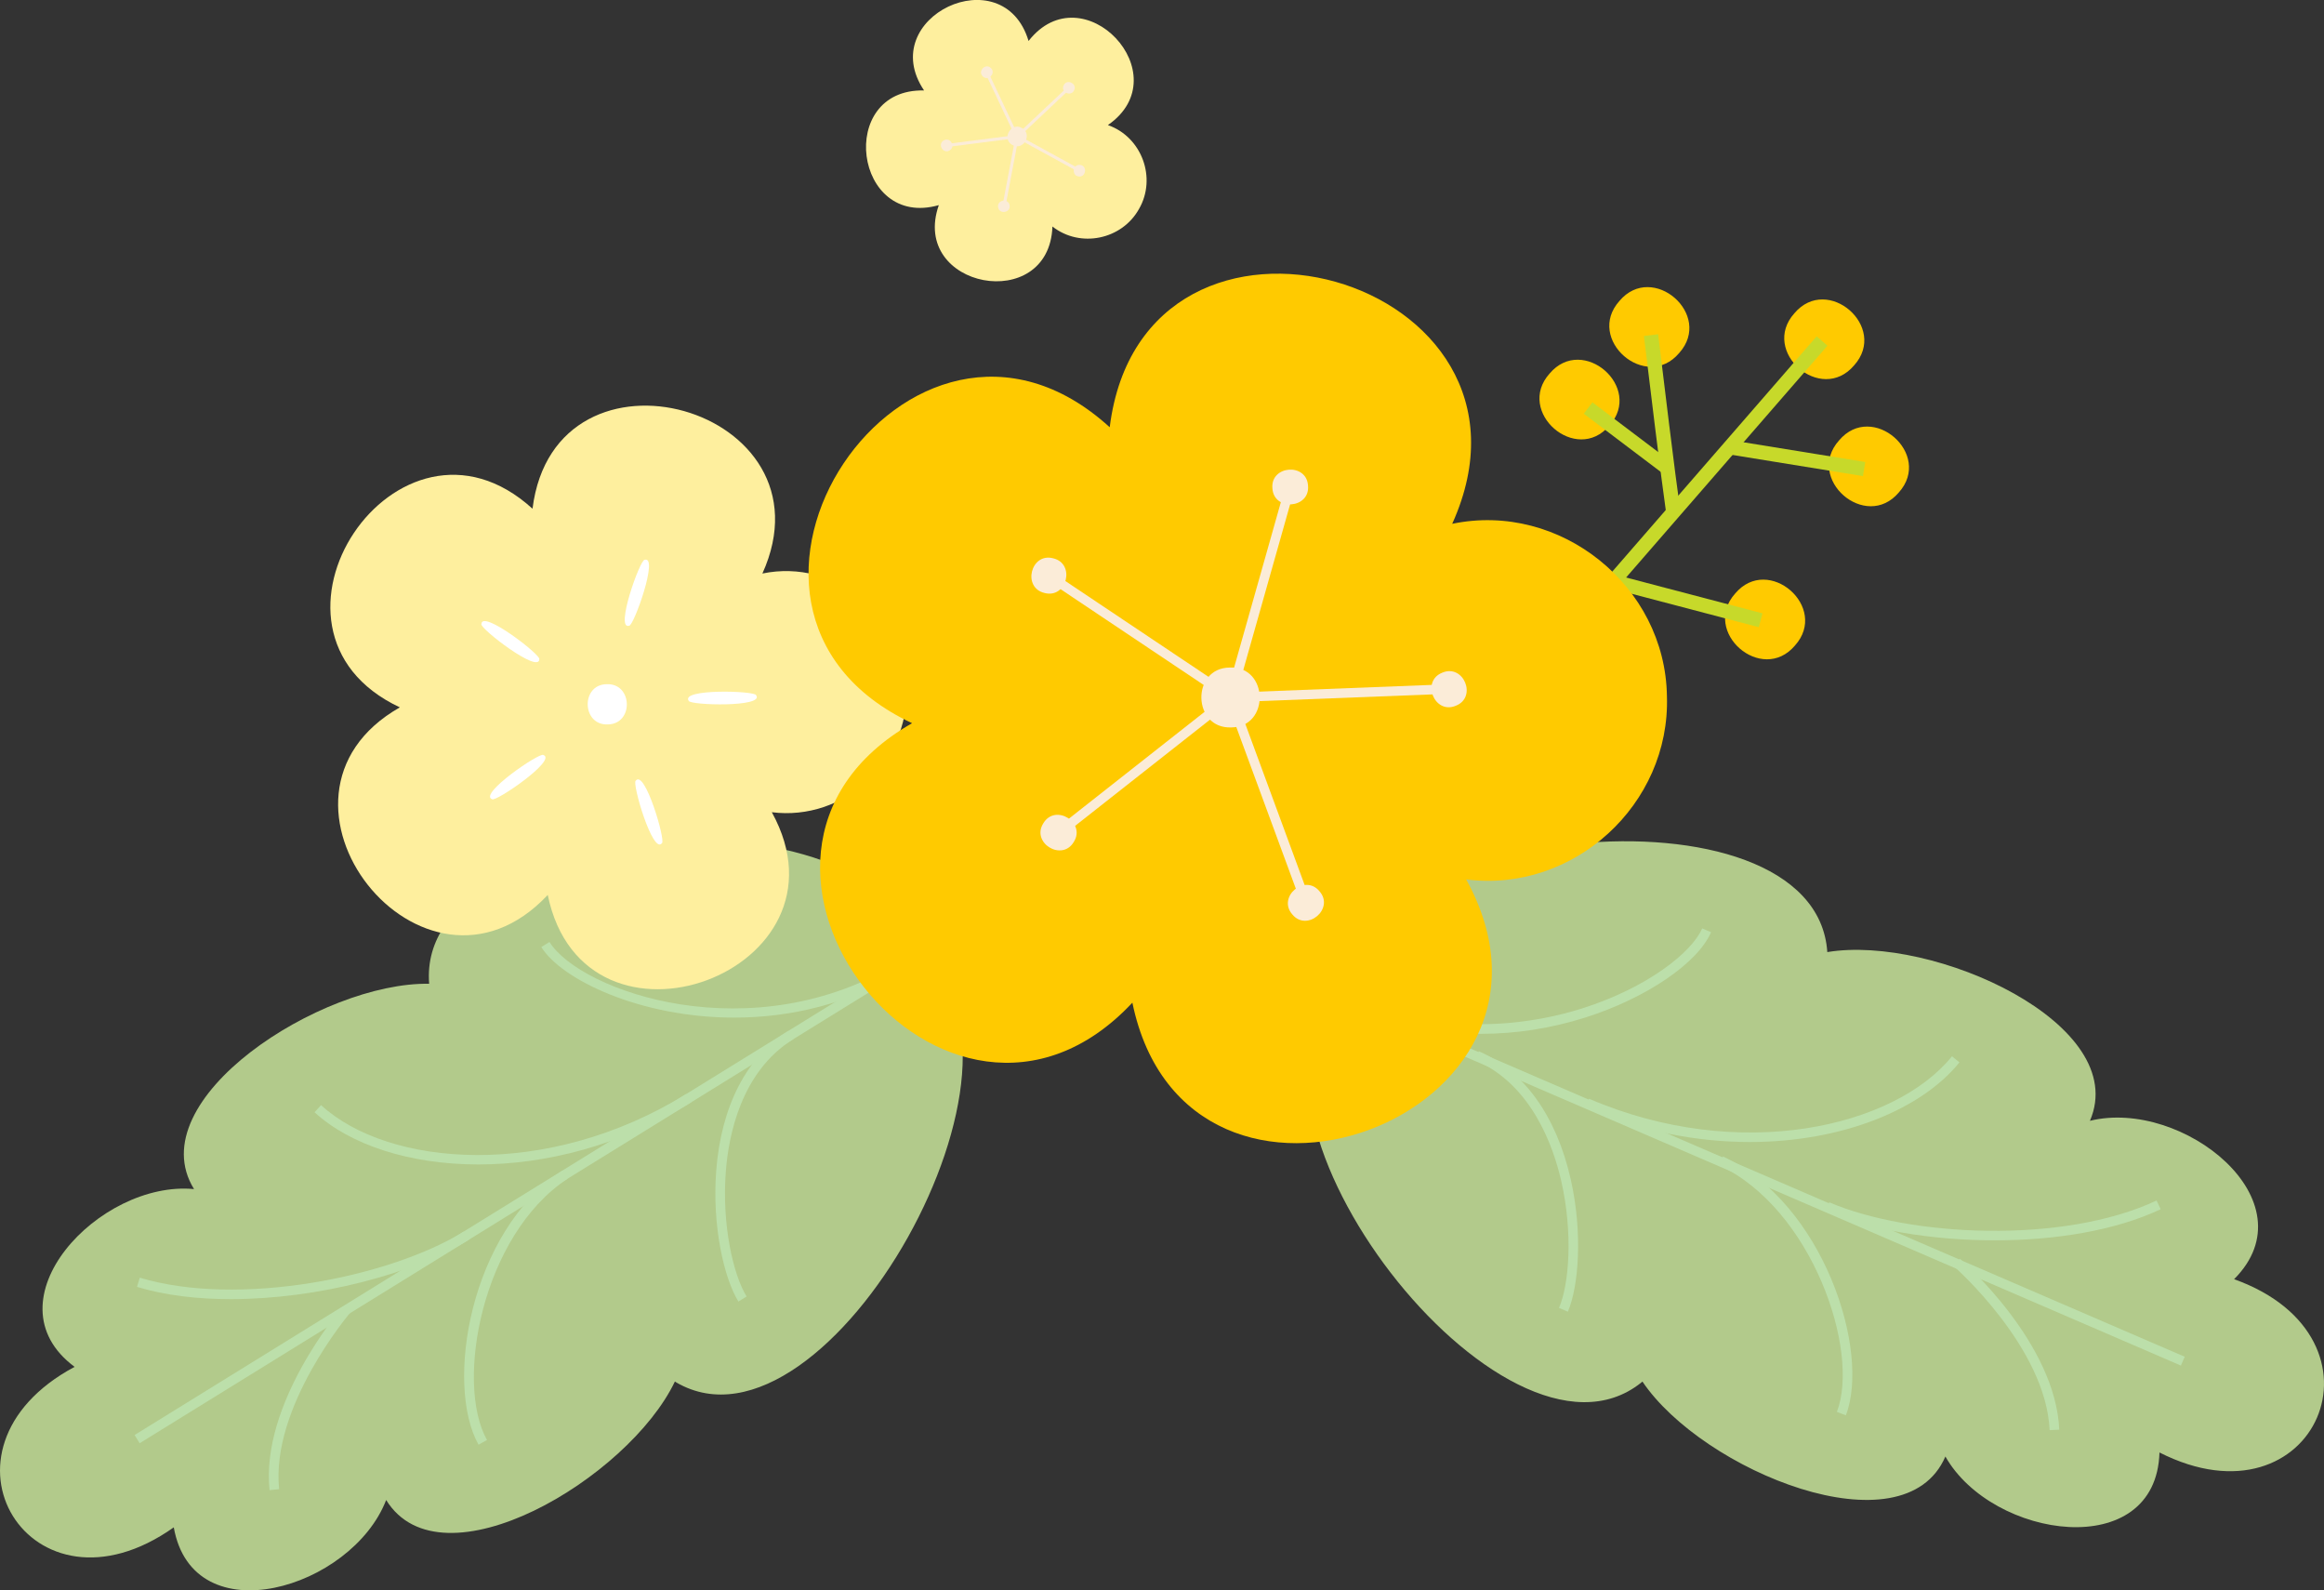 <svg xmlns="http://www.w3.org/2000/svg" x="0px" y="0px" viewBox="0 0 61.627 42.162" style="vertical-align: middle; max-width: 100%; width: 100%;" width="100%"><rect x="0" y="0" width="61.627" height="42.162" fill="#333333" stroke="none"/><g>
	<g>
		<g>
			<path d="M43.517,36.658c0.013-0.01,0.023-0.022,0.036-0.032c1.596,2.369,6.93,4.549,8.034,1.988     c1.245,2.196,5.592,2.822,5.677-0.107c4.138,2.098,6.343-3.03,1.979-4.594c2.07-2.074-1.373-4.803-3.823-4.199     c1.103-2.561-4.147-4.941-6.964-4.473c-0.316-4.712-13.111-3.343-12.925,1.18C32.125,29.395,39.868,39.56,43.517,36.658z" fill="rgb(178,202,139)"></path>
		</g>
		<g>
			
				<rect x="45.595" y="17.572" transform="matrix(0.396 -0.918 0.918 0.396 -0.665 60.614)" width="0.255" height="26.482" fill="rgb(188,223,170)"></rect>
		</g>
		<g>
			<path d="M54.351,37.915c-0.094-2.192-2.521-4.328-2.546-4.349l0.168-0.194     c0.104,0.09,2.534,2.229,2.634,4.531L54.351,37.915z" fill="rgb(188,223,170)"></path>
		</g>
		<g>
			<path d="M52.896,32.883c-1.697,0-3.363-0.289-4.488-0.774l0.101-0.234     c2.121,0.912,6.205,1.117,8.678-0.048l0.109,0.231C56.076,32.633,54.473,32.883,52.896,32.883z" fill="rgb(188,223,170)"></path>
		</g>
		<g>
			<path d="M46.401,30.276c-1.385,0-2.884-0.275-4.364-0.913l0.101-0.234     c3.992,1.717,8.103,0.755,9.624-1.125l0.198,0.161C50.951,29.413,48.854,30.276,46.401,30.276z" fill="rgb(188,223,170)"></path>
		</g>
		<g>
			<path d="M48.948,37.522l-0.238-0.091c0.622-1.622-0.662-5.391-3.128-6.54l0.108-0.231     C48.353,31.9,49.605,35.813,48.948,37.522z" fill="rgb(188,223,170)"></path>
		</g>
		<g>
			<path d="M41.576,34.775l-0.235-0.101c0.268-0.621,0.375-1.974,0.061-3.358     c-0.209-0.921-0.784-2.563-2.287-3.211l0.101-0.234c1.191,0.513,2.056,1.717,2.435,3.389     C41.977,32.696,41.86,34.116,41.576,34.775z" fill="rgb(188,223,170)"></path>
		</g>
		<g>
			<path d="M39.275,27.408c-1.165,0-2.312-0.229-3.372-0.686l0.101-0.234     c2.485,1.069,4.797,0.613,5.955,0.245c1.723-0.547,2.903-1.481,3.179-2.12l0.235,0.101c-0.353,0.821-1.726,1.752-3.337,2.263     C41.127,27.264,40.196,27.408,39.275,27.408z" fill="rgb(188,223,170)"></path>
		</g>
	</g>
	<g>
		<g>
			<path d="M17.937,36.652c-0.014-0.008-0.026-0.019-0.04-0.027c-1.232,2.577-6.19,5.514-7.657,3.142     c-0.91,2.354-5.119,3.609-5.632,0.725c-3.786,2.68-6.718-2.069-2.63-4.255c-2.351-1.749,0.655-4.952,3.167-4.713     c-1.466-2.372,3.38-5.494,6.235-5.443c-0.376-4.708,12.481-5.226,12.959-0.723C28.143,27.8,21.971,38.989,17.937,36.652z" fill="rgb(178,202,139)"></path>
		</g>
		<g>
			<polygon points="3.703,38.262 3.569,38.044 26.096,24.122 26.23,24.34" fill="rgb(188,223,170)"></polygon>
		</g>
		<g>
			<path d="M7.148,39.506c-0.239-2.292,1.853-4.763,1.942-4.867l0.194,0.166     c-0.021,0.025-2.109,2.492-1.882,4.675L7.148,39.506z" fill="rgb(188,223,170)"></path>
		</g>
		<g>
			<path d="M6.118,34.442c-0.888,0-1.741-0.1-2.485-0.325l0.074-0.244c2.617,0.79,6.628-0.009,8.592-1.223     l0.134,0.218C10.98,33.765,8.431,34.442,6.118,34.442z" fill="rgb(188,223,170)"></path>
		</g>
		<g>
			<path d="M12.682,30.871c-1.824,0-3.404-0.523-4.341-1.384l0.173-0.189c1.78,1.638,5.988,1.99,9.685-0.296     l0.134,0.218C16.461,30.377,14.456,30.871,12.682,30.871z" fill="rgb(188,223,170)"></path>
		</g>
		<g>
			<path d="M12.69,38.301c-0.899-1.594-0.234-5.649,2.22-7.265l0.141,0.213     c-2.272,1.497-2.991,5.413-2.137,6.927L12.69,38.301z" fill="rgb(188,223,170)"></path>
		</g>
		<g>
			<path d="M19.581,34.506c-0.378-0.611-0.701-1.998-0.589-3.467c0.131-1.71,0.81-3.028,1.913-3.709     l0.134,0.218c-1.392,0.86-1.721,2.569-1.792,3.511c-0.108,1.414,0.196,2.737,0.551,3.312L19.581,34.506z" fill="rgb(188,223,170)"></path>
		</g>
		<g>
			<path d="M19.469,26.978c-2.488,0-4.581-1.007-5.115-1.871l0.217-0.135c0.81,1.31,5.398,2.938,9.31,0.519     l0.134,0.218C22.521,26.632,20.927,26.978,19.469,26.978z" fill="rgb(188,223,170)"></path>
		</g>
	</g>
	<g>
		<g>
			<path d="M49.168,9.685c-0.88,1.041-2.495-0.365-1.585-1.38C48.463,7.264,50.078,8.67,49.168,9.685z" fill="#ffca00"></path>
		</g>
		<g>
			<path d="M50.353,13.055c-0.88,1.041-2.495-0.365-1.585-1.38C49.648,10.634,51.263,12.04,50.353,13.055z" fill="#ffca00"></path>
		</g>
		<g>
			<path d="M47.599,17.113c-0.88,1.041-2.495-0.365-1.585-1.38C46.894,14.692,48.509,16.098,47.599,17.113z" fill="#ffca00"></path>
		</g>
		<g>
			<path d="M42.677,11.283c-0.88,1.041-2.495-0.365-1.585-1.38C41.972,8.862,43.587,10.268,42.677,11.283z" fill="#ffca00"></path>
		</g>
		<g>
			<path d="M44.529,9.358c-0.88,1.041-2.495-0.365-1.585-1.38C43.824,6.937,45.439,8.343,44.529,9.358z" fill="#ffca00"></path>
		</g>
		<g>
			
				<rect x="40.339" y="12.502" transform="matrix(0.656 -0.755 0.755 0.656 5.952 38.445)" width="9.635" height="0.379" fill="rgb(199,217,42)"></rect>
		</g>
		<g>
			
				<rect x="47.472" y="10.344" transform="matrix(0.16 -0.987 0.987 0.16 28.042 57.246)" width="0.379" height="3.601" fill="rgb(199,217,42)"></rect>
		</g>
		<g>
			<path d="M44.185,13.619c-0.142-0.986-0.461-3.624-0.592-4.712l0.377-0.046     c0.131,1.087,0.45,3.721,0.591,4.703L44.185,13.619z" fill="rgb(199,217,42)"></path>
		</g>
		<g>
			
				<rect x="44.552" y="13.904" transform="matrix(0.254 -0.967 0.967 0.254 17.973 55.152)" width="0.38" height="4.039" fill="rgb(199,217,42)"></rect>
		</g>
		<g>
			
				<rect x="42.963" y="10.292" transform="matrix(0.603 -0.798 0.798 0.603 7.879 39.047)" width="0.379" height="2.636" fill="rgb(199,217,42)"></rect>
		</g>
	</g>
	<g>
		<g>
			<path d="M24.039,18.273c-0.027-1.963-1.901-3.469-3.822-3.068c1.992-4.401-5.496-6.51-6.096-1.718     c-3.57-3.254-7.89,3.215-3.518,5.266c-4.198,2.39,0.62,8.497,3.922,4.973c0.976,4.731,8.273,2.036,5.942-2.193     C22.378,21.775,24.101,20.198,24.039,18.273z" fill="rgb(254,239,158)"></path>
		</g>
		<g>
			<g>
				<path d="M16.116,19.205c-0.691,0.027-0.717-1.06-0.026-1.066C16.782,18.112,16.808,19.199,16.116,19.205z" fill="rgb(255, 255, 255)"></path>
			</g>
			<g>
				<path d="M16.683,16.589c-0.382,0.118,0.292-1.763,0.411-1.747C17.476,14.724,16.802,16.605,16.683,16.589      z" fill="rgb(255, 255, 255)"></path>
			</g>
			<g>
				<path d="M14.301,17.476c-0.006,0.4-1.587-0.823-1.535-0.93C12.773,16.146,14.353,17.369,14.301,17.476z" fill="rgb(255, 255, 255)"></path>
			</g>
			<g>
				<path d="M14.409,20.016c0.378,0.129-1.273,1.255-1.359,1.172C12.672,21.059,14.323,19.933,14.409,20.016z" fill="rgb(255, 255, 255)"></path>
			</g>
			<g>
				<path d="M16.858,20.698c0.24-0.32,0.8,1.598,0.695,1.655C17.313,22.673,16.753,20.755,16.858,20.698z" fill="rgb(255, 255, 255)"></path>
			</g>
			<g>
				<path d="M18.263,18.58c-0.23-0.327,1.767-0.267,1.788-0.149C20.282,18.757,18.285,18.698,18.263,18.58z" fill="rgb(255, 255, 255)"></path>
			</g>
		</g>
	</g>
	<g>
		<g>
			<path d="M30.203,5.541c0.477-0.822,0.074-1.913-0.824-2.225c1.922-1.332-0.663-4.07-2.104-2.23     c-0.673-2.239-4.076-0.627-2.771,1.312c-2.338-0.052-1.856,3.682,0.391,3.04c-0.772,2.207,2.929,2.903,3.013,0.567     C28.642,6.583,29.75,6.356,30.203,5.541z" fill="rgb(254,239,158)"></path>
		</g>
		<g>
			<g>
				<g>
					<path d="M26.845,3.843c-0.294-0.161-0.034-0.619,0.255-0.449C27.393,3.555,27.134,4.012,26.845,3.843z" fill="rgb(251, 236, 216)"></path>
				</g>
			</g>
			<g>
				<g>
					<path d="M28.482,2.397c-0.087,0.18-0.367,0.039-0.275-0.138C28.294,2.079,28.575,2.22,28.482,2.397z" fill="rgb(251, 236, 216)"></path>
				</g>
			</g>
			<g>
				<g>
					
						<rect x="26.728" y="2.964" transform="matrix(0.728 -0.686 0.686 0.728 5.46 19.763)" width="1.791" height="0.082" fill="rgb(251, 236, 216)"></rect>
				</g>
			</g>
			<g>
				<g>
					<path d="M26.277,1.805c0.144,0.138-0.077,0.361-0.217,0.219C25.917,1.885,26.137,1.662,26.277,1.805z" fill="rgb(251, 236, 216)"></path>
				</g>
			</g>
			<g>
				<g>
					
						<rect x="26.549" y="1.913" transform="matrix(0.904 -0.427 0.427 0.904 1.345 11.617)" width="0.081" height="1.791" fill="rgb(251, 236, 216)"></rect>
				</g>
			</g>
			<g>
				<g>
					<path d="M25.032,3.719c0.176-0.094,0.32,0.185,0.141,0.273C24.997,4.087,24.854,3.808,25.032,3.719z" fill="rgb(251, 236, 216)"></path>
				</g>
			</g>
			<g>
				<g>
					<polygon points="25.201,3.886 25.19,3.805 26.966,3.578 26.977,3.659" fill="rgb(251, 236, 216)"></polygon>
				</g>
			</g>
			<g>
				<g>
					<path d="M26.468,5.494c-0.035-0.196,0.274-0.247,0.304-0.05C26.807,5.641,26.498,5.692,26.468,5.494z" fill="rgb(251, 236, 216)"></path>
				</g>
			</g>
			<g>
				<g>
					<polygon points="26.599,5.371 26.932,3.611 27.012,3.626 26.679,5.387" fill="rgb(251, 236, 216)"></polygon>
				</g>
			</g>
			<g>
				<g>
					<path d="M28.6,4.677c-0.198-0.027-0.15-0.337,0.047-0.304C28.845,4.4,28.797,4.71,28.6,4.677z" fill="rgb(251, 236, 216)"></path>
				</g>
			</g>
			<g>
				<g>
					<polygon points="28.523,4.515 26.952,3.654 26.991,3.583 28.563,4.443" fill="rgb(251, 236, 216)"></polygon>
				</g>
			</g>
		</g>
	</g>
	<g>
		<g>
			<path d="M44.203,18.458c-0.04-2.924-2.832-5.169-5.694-4.571c2.967-6.557-8.188-9.699-9.082-2.56     c-5.319-4.848-11.754,4.79-5.241,7.846c-6.255,3.561,0.924,12.659,5.842,7.409c1.454,7.049,12.325,3.033,8.852-3.267     C41.729,23.677,44.296,21.327,44.203,18.458z" fill="#ffca00"></path>
		</g>
		<g>
			<g>
				<g>
					<path d="M32.65,19.285c-1.03,0.04-1.069-1.579-0.038-1.588C33.642,17.656,33.681,19.275,32.65,19.285z" fill="rgb(251, 236, 216)"></path>
				</g>
			</g>
			<g>
				<g>
					<path d="M34.686,12.876c0.054,0.612-0.909,0.683-0.945,0.069C33.688,12.334,34.65,12.263,34.686,12.876z" fill="rgb(251, 236, 216)"></path>
				</g>
			</g>
			<g>
				<g>
					
						<rect x="30.624" y="15.713" transform="matrix(0.272 -0.962 0.962 0.272 9.062 43.655)" width="5.512" height="0.252" fill="rgb(251, 236, 216)"></rect>
				</g>
			</g>
			<g>
				<g>
					<path d="M27.926,14.801c0.599,0.138,0.369,1.075-0.226,0.92C27.102,15.583,27.332,14.645,27.926,14.801z" fill="rgb(251, 236, 216)"></path>
				</g>
			</g>
			<g>
				<g>
					
						<rect x="30.215" y="14.2" transform="matrix(0.556 -0.831 0.831 0.556 -0.633 32.728)" width="0.25" height="5.513" fill="rgb(251, 236, 216)"></rect>
				</g>
			</g>
			<g>
				<g>
					<path d="M27.668,21.824c0.316-0.527,1.136-0.018,0.805,0.499C28.157,22.85,27.336,22.342,27.668,21.824z" fill="rgb(251, 236, 216)"></path>
				</g>
			</g>
			<g>
				<g>
					<polygon points="28.377,21.999 28.221,21.801 32.552,18.392 32.708,18.59" fill="rgb(251, 236, 216)"></polygon>
				</g>
			</g>
			<g>
				<g>
					<path d="M34.268,24.241c-0.403-0.463,0.334-1.086,0.723-0.611       C35.395,24.093,34.657,24.716,34.268,24.241z" fill="rgb(251, 236, 216)"></path>
				</g>
			</g>
			<g>
				<g>
					<polygon points="34.417,23.708 32.511,18.534 32.749,18.448 34.655,23.623" fill="rgb(251, 236, 216)"></polygon>
				</g>
			</g>
			<g>
				<g>
					<path d="M38.605,18.71c-0.565,0.241-0.93-0.653-0.358-0.877C38.813,17.593,39.178,18.487,38.605,18.71z" fill="rgb(251, 236, 216)"></path>
				</g>
			</g>
			<g>
				<g>
					<polygon points="38.144,18.403 32.635,18.617 32.625,18.365 38.135,18.151" fill="rgb(251, 236, 216)"></polygon>
				</g>
			</g>
		</g>
	</g>
</g></svg>